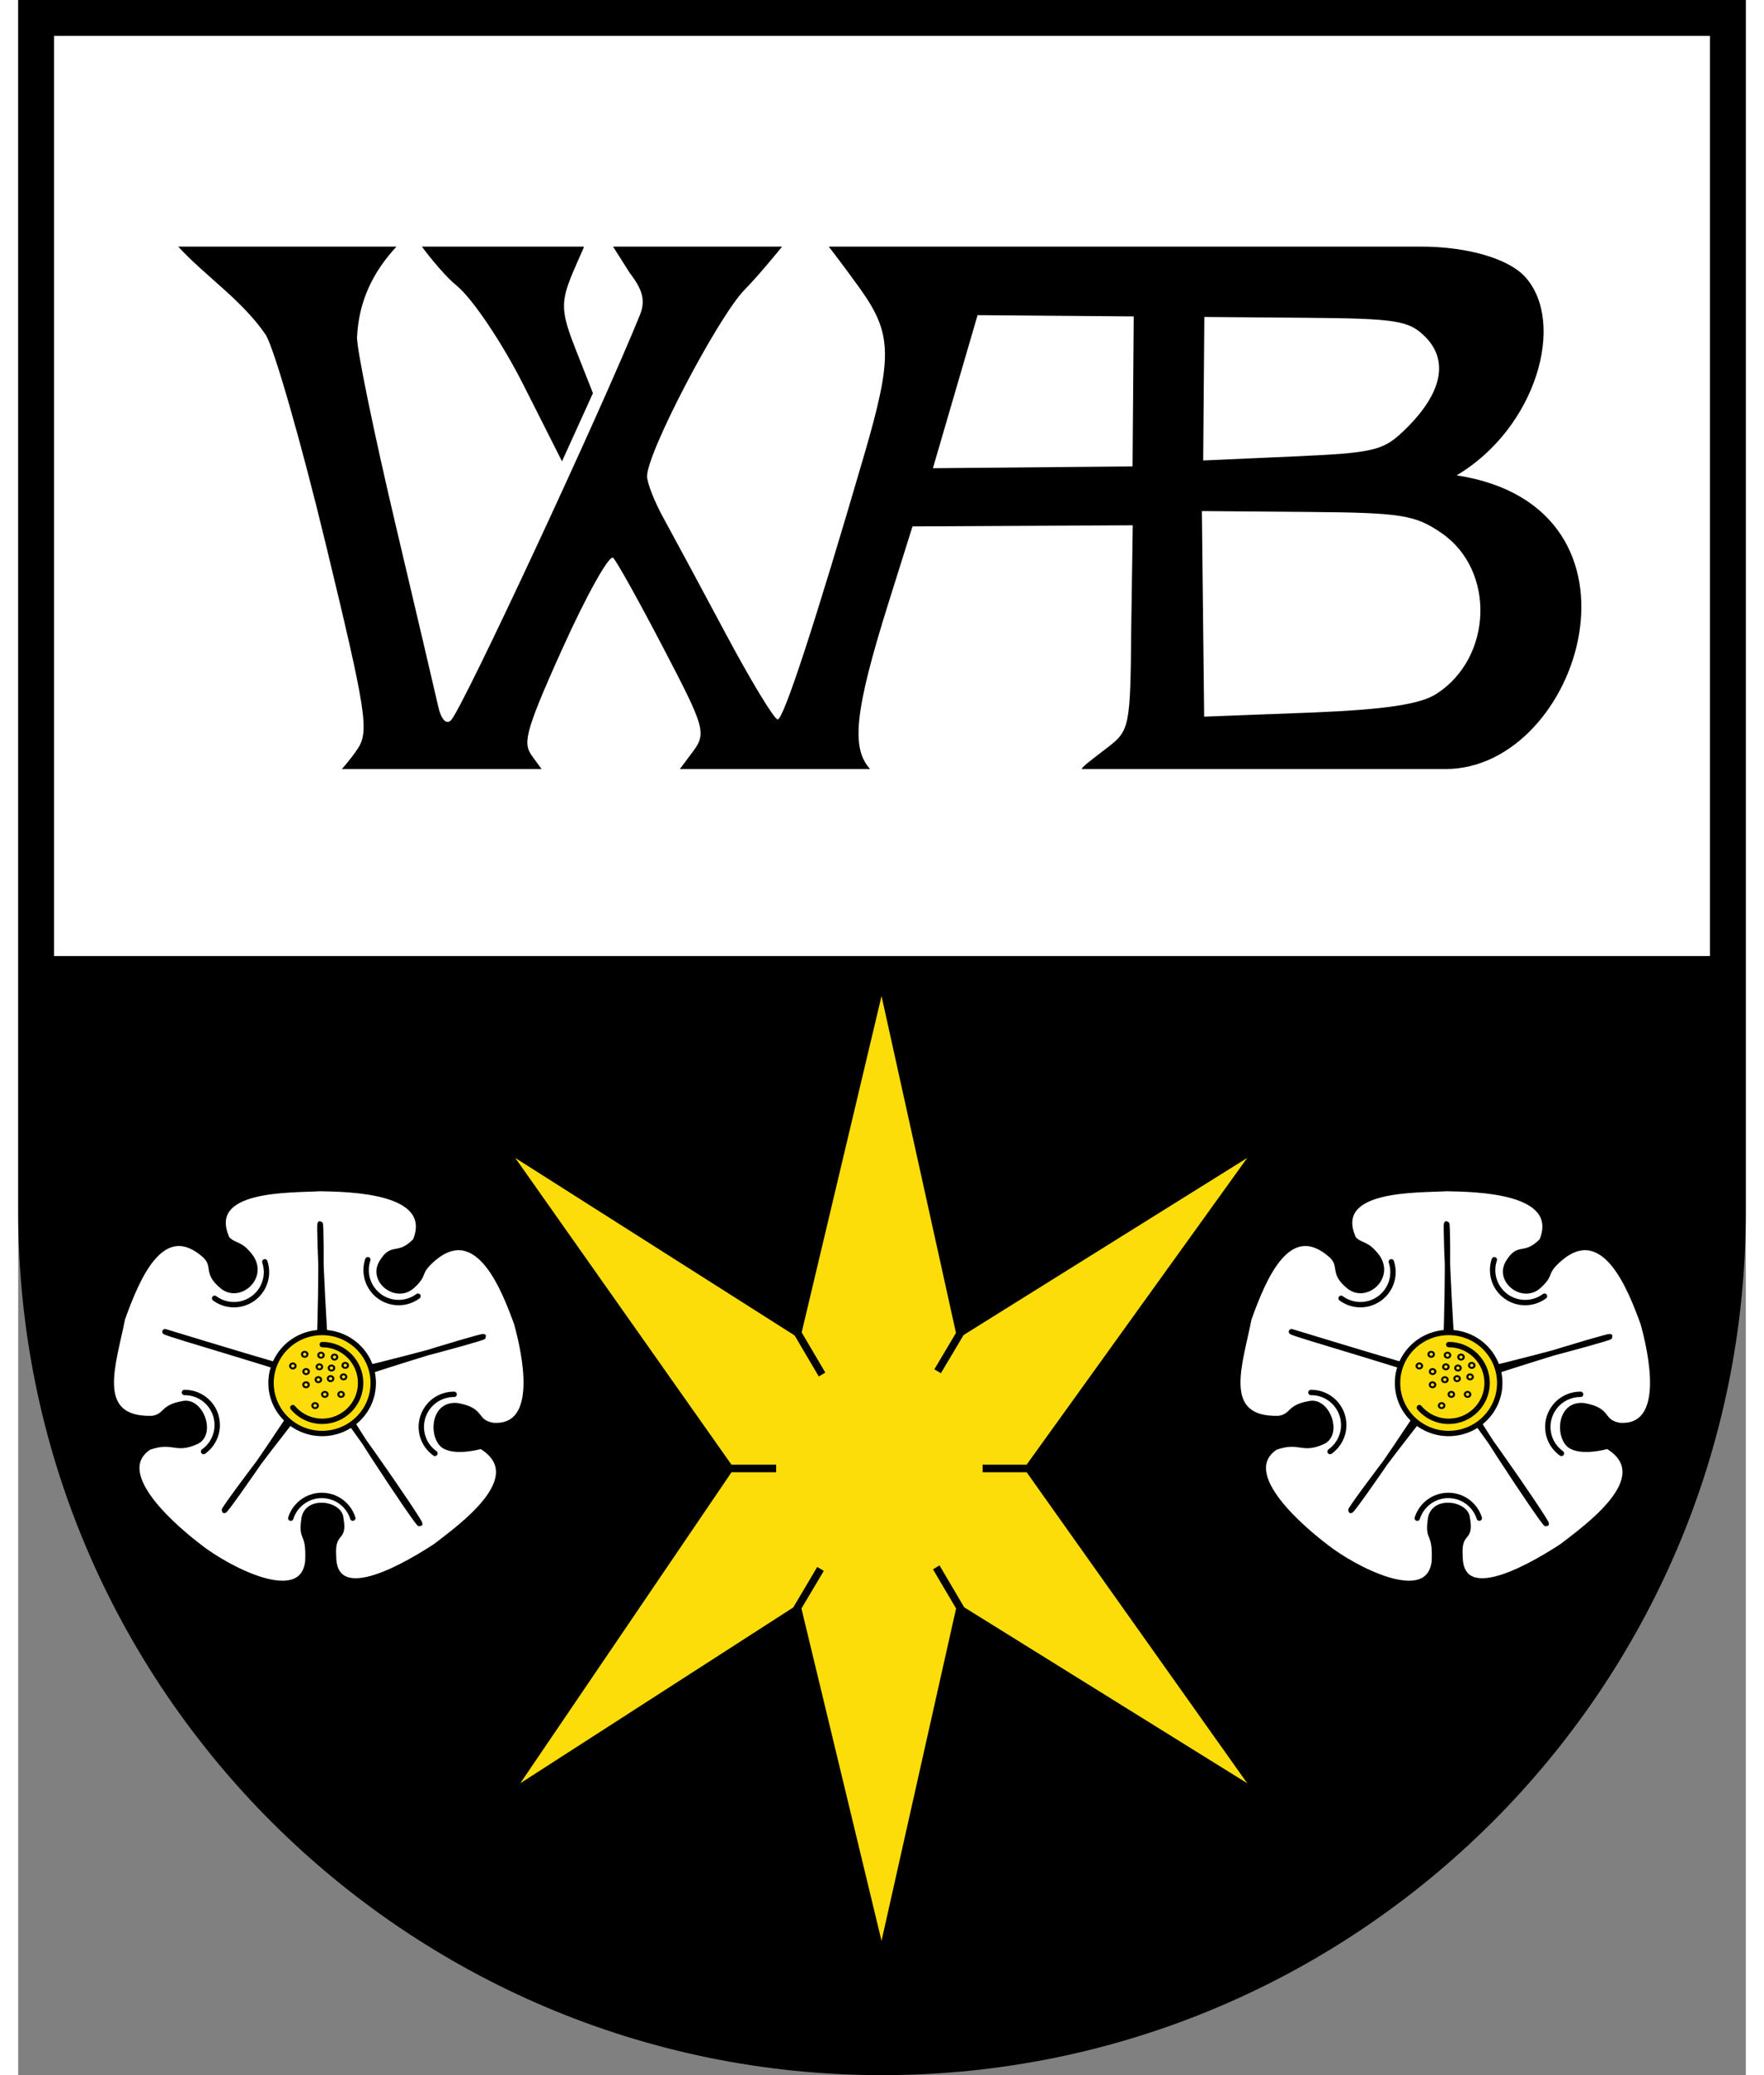<?xml version="1.0" encoding="UTF-8" standalone="no"?><svg xmlns="http://www.w3.org/2000/svg" xmlns:xlink="http://www.w3.org/1999/xlink" height="20" viewBox="0.0 0.0 482.0 579.0" width="17">
<rect x="0.0" y="0.0" width="482.0" height="579.0" fill="#808080" stroke="none"/>
<rect fill="#fff" height="263.1" id="upper_red_area" width="472" x="5" y="5"/><line fill="none" stroke="#000" stroke-width="6" x1="477" x2="5" y1="269.76" y2="269.76"/><path d="m241 574.01c-187.93-18.85-240.99-139.7-236-304.48h472c15.72 172.68-54.77 280.44-236 304.48z" id="lower_white_area"/><path d="m477 0h-477v338.01c0 132.88 108.11 241 241 241s241-108.12 241-241v-338.01h-5zm-5 10v328.01c0 127.37-103.63 231-231 231s-231-103.63-231-231v-328.01h462z" id="border"/><g id="b" transform="translate(-8)"><path d="m401.73 424.23c0.51-6.65 10.67-5 10.81-0.58 1.22 6.64-2.53 3.1-2.02 10.64 0.11 14.45 21.53 1.18 28-3.01 6.91-5.33 26.46-19.21 12.89-27.5 0 0-6.6 1.92-10.18-0.01-3.94-2.13-3.78-12.54 3.61-11.8 7.63 1.37 4.64 4.53 9.93 5.51 13.43 0.98 8.44-20.6 6.35-28.18-3.34-9.07-10.53-28.32-22.77-18.01-4.83 4.19-1.89 4.02-5.98 7.73-4.6 4.16-12.06-1.56-8.87-6.87 3.19-5.3 4.58-1.17 9.42-6.11 5.53-13.72-18.33-13.99-26.38-14.16-8.21 0.49-32.18-0.45-25.75 13.65 2.1 2.11 3.45 0.87 6.61 5.08 4.14 5.99-3.4 12.5-8.28 8.5s-1.85-5.61-4.81-8.57c-11.65-10.48-18.48 5.71-22.71 17.5-2.46 12.65-8.4 27.97 8.1 27.51 3.92-0.68 2.44-3.06 8.44-4.12 5.3-1.24 8.91 8.69 3.99 11.02-6.11 2.78-6.45-0.74-13.23 1.58-10.87 7.19 8.33 22.97 14.14 27.4 7.57 5.97 28.39 16.99 29.81 4.21 0.39-8.42-1.89-5.61-1.12-11.41z" fill="#fff" stroke="#000"/><path d="m405.48 382.69c1.34-1.4 1.54-41.23 1.06-41.23-0.47 0 1.43 41.79 2.49 42.44 1.11 0.68 43.23-10.46 43.07-10.94s-41.39 12.28-42.42 13.39c-1.08 1.17 24.16 39.15 24.64 38.83s-25.84-38.47-27.6-38.35c-1.48 0-27.25 34.14-26.93 34.62 0.48 0.32 24.92-35.13 24.33-36.55-0.47-1.41-41.68-13.02-40.88-13.34 38.36 11.68 41.05 12.39 42.24 11.13z" fill="#fcd300" fill-rule="evenodd" stroke="#000" stroke-linecap="round" stroke-linejoin="round" stroke-width="1.5"/><circle class="fil1 str0" cx="47" cy="44" d="M 58,44 C 58,50.075 53.075,55 47,55 40.925,55 36,50.075 36,44 36,37.925 40.925,33 47,33 53.075,33 58,37.925 58,44 Z" fill="#fcdd09" r="11" stroke="#000" stroke-width="1.164" transform="matrix(1.296 0 0 1.281 346.18 329.52)"/><path d="m402.88 374.19c5.91 0 10.71 4.8 10.71 10.71s-4.8 10.7-10.71 10.7c-3.17 0-6.17-1.4-8.2-3.82" fill="none" stroke="#000" stroke-linecap="round" stroke-width="1.5" style="color:#000000" transform="translate(4.236 .974)"/><path d="m406.1 374.69c5.64 1.78 8.77 7.79 6.99 13.43-1.05 3.33-3.66 5.94-6.99 6.99m38.81-54.54c0.05 5.91-4.7 10.75-10.61 10.8-3.5 0.03-6.78-1.64-8.81-4.49m64.54 19.56c-5.61 1.88-11.67-1.15-13.55-6.76-1.11-3.31-0.53-6.95 1.55-9.76m-52.71 71.42c3.44-4.81 10.12-5.93 14.94-2.49 2.84 2.03 4.52 5.31 4.49 8.81m34.62-10.33c-3.52-4.75-2.52-11.45 2.24-14.97 2.8-2.08 6.45-2.65 9.76-1.55" fill="none" stroke="#000" stroke-linecap="round" stroke-width="1.769" style="color:#000000" transform="matrix(.498 .686 -.686 .499 445.9 -113.49)"/><circle class="fil1 str0" cx="47" cy="44" d="M 58,44 C 58,50.075 53.075,55 47,55 40.925,55 36,50.075 36,44 36,37.925 40.925,33 47,33 53.075,33 58,37.925 58,44 Z" fill="#fcdd09" id="a" r="11" stroke="#000" stroke-width="59.393" transform="matrix(.026 0 0 .024 404.81 383.9)"/><use transform="translate(3.415 -.288)" xlink:href="#a"/><use transform="translate(-3.808 -7.071)" xlink:href="#a"/><use transform="translate(4.51 -6.301)" xlink:href="#a"/><use transform="translate(.288 -3.579)" xlink:href="#a"/><use transform="translate(.741 -6.83)" xlink:href="#a"/><circle class="fil1 str0" cx="47" cy="44" d="M 58,44 C 58,50.075 53.075,55 47,55 40.925,55 36,50.075 36,44 36,37.925 40.925,33 47,33 53.075,33 58,37.925 58,44 Z" fill="#fcdd09" r="11" stroke="#000" stroke-width="59.393" transform="matrix(.026 0 0 .024 406.62 388.01)"/><circle class="fil1 str0" cx="47" cy="44" d="M 58,44 C 58,50.075 53.075,55 47,55 40.925,55 36,50.075 36,44 36,37.925 40.925,33 47,33 53.075,33 58,37.925 58,44 Z" fill="#fcdd09" r="11" stroke="#000" stroke-width="59.393" transform="matrix(.026 0 0 .024 411.15 388.01)"/><circle class="fil1 str0" cx="47" cy="44" d="M 58,44 C 58,50.075 53.075,55 47,55 40.925,55 36,50.075 36,44 36,37.925 40.925,33 47,33 53.075,33 58,37.925 58,44 Z" fill="#fcdd09" r="11" stroke="#000" stroke-width="59.393" transform="matrix(.026 0 0 .024 403.91 391.14)"/><use transform="translate(7.036 -.782)" xlink:href="#a"/><use transform="translate(-3.415 -2.263)" xlink:href="#a"/><use transform="translate(-7.118 -3.826)" xlink:href="#a"/><use transform="translate(3.662 -3.25)" xlink:href="#a"/><use transform="translate(-3.436 1.425)" xlink:href="#a"/><use transform="translate(7.501 -3.982)" xlink:href="#a"/></g><g transform="matrix(1.227 0 0 1.227 -54.581 -92.875)"><path d="m222.28 380.17 18.51-77.98 17.23 77.98 65.92-41.16-50.77 70.6 50.77 71.59-65.92-40.98-17.23 76.82-18.51-76.82-63.62 40.98 48.61-71.59-49.76-70.6 64.77 41.16z" fill="#fcdd09" fill-rule="evenodd"/><g><path d="m263.78 408.75v1.73h11.21v-1.73h-11.21z"/><path d="m205.63 408.75v1.73h11.2v-1.73h-11.2z"/><path d="m252.8 387.08 1.49 0.88 5.72-9.63-1.49-0.88-5.72 9.63z"/><path d="m220.46 441.66 1.48 0.88 5.72-9.63-1.49-0.89-5.71 9.64z"/><path d="m222.33 378.17-1.49 0.88 5.68 9.65 1.49-0.88-5.68-9.65z"/><path d="m253.98 431.67-1.49 0.88 5.69 9.65 1.49-0.87-5.69-9.66z"/></g></g><use transform="translate(-314.29)" xlink:href="#b"/><path d="m90.293 214.58s2.42-2.65 4.409-5.63c3.275-4.92 2.433-10.32-8.913-57.23-6.891-28.5-14.434-54.759-16.762-58.362-6.75-9.805-16.776-16.248-24.373-24.554h60.886c-6.655 7.211-10.541 15.288-11.008 25.345-0.037 3.509 4.756 26.811 10.648 51.791 5.9 24.98 11.31 48.07 12.04 51.32 0.77 3.46 2.23 5 3.52 3.72 3.13-3.1 41.28-84.93 52.69-113.02 1.61-3.956 0.89-7.008-2.75-11.717l-4.72-7.439h47.17s-6.18 7.675-10.4 11.968c-7.42 7.55-27.22 45.348-27.27 52.068-0.02 1.82 1.99 6.99 4.46 11.49 2.48 4.5 10.29 19.03 17.37 32.29 7.07 13.26 13.65 24.12 14.6 24.12 1.65 0.02 10.43-26.82 24.1-73.67 8.01-27.44 7.87-33.91-1.02-46.396-4.02-5.641-8.82-11.87-8.82-11.87h90.02 75.07c13.72 0 24.73 3.597 29.12 8.378 11.67 12.702 3.14 42.328-19.04 55.448 57.44 8.85 34.68 81.95-3.1 81.95h-101.32c-1.02 0 3.8-3.51 7.21-6.15 5.96-4.61 6.2-5.85 6.42-32.92l0.43-28.94-61.45 0.31-6.72 21.4c-9.59 30.57-10.34 40.45-5.13 46.3h-53.06l3.7-4.95c3.84-5.12 3.06-7.04-8.32-28.86-6.65-12.77-12.94-24.07-13.98-25.12-1.03-1.05-7.41 10.35-14.17 25.33-11.16 24.71-10.92 26.54-8.25 30.26l2.44 3.34zm305.38-20.97c15.73-10.12 16.5-34.55 1.42-44.88-7.41-5.09-11.16-5.68-37.54-5.89l-29.31-0.24 0.64 57.36 30.4-1.16c20.18-0.83 29.9-2.3 34.39-5.19zm-84.77-63.47 0.33-41.856-21.79-0.176-21.78-0.175-12.46 42.707zm76.59-10.84c9.76-9.74 11.59-18.69 5.16-25.223-4.57-4.65-7.98-5.202-33.41-5.407l-28.31-0.228-0.32 40.038 24.95-1.11c23.36-1.04 25.41-1.56 31.93-8.07zm-246.49-11.82c-6-11.89-14.22-24.118-18.67-27.781-4.37-3.599-9.71-10.895-9.71-10.895h45.21c0 0.475-2.8 6.131-4.29 10.297-2.22 6.203-1.52 9.49 2.18 18.871l4.63 11.728-8.63 19.02z"/></svg>